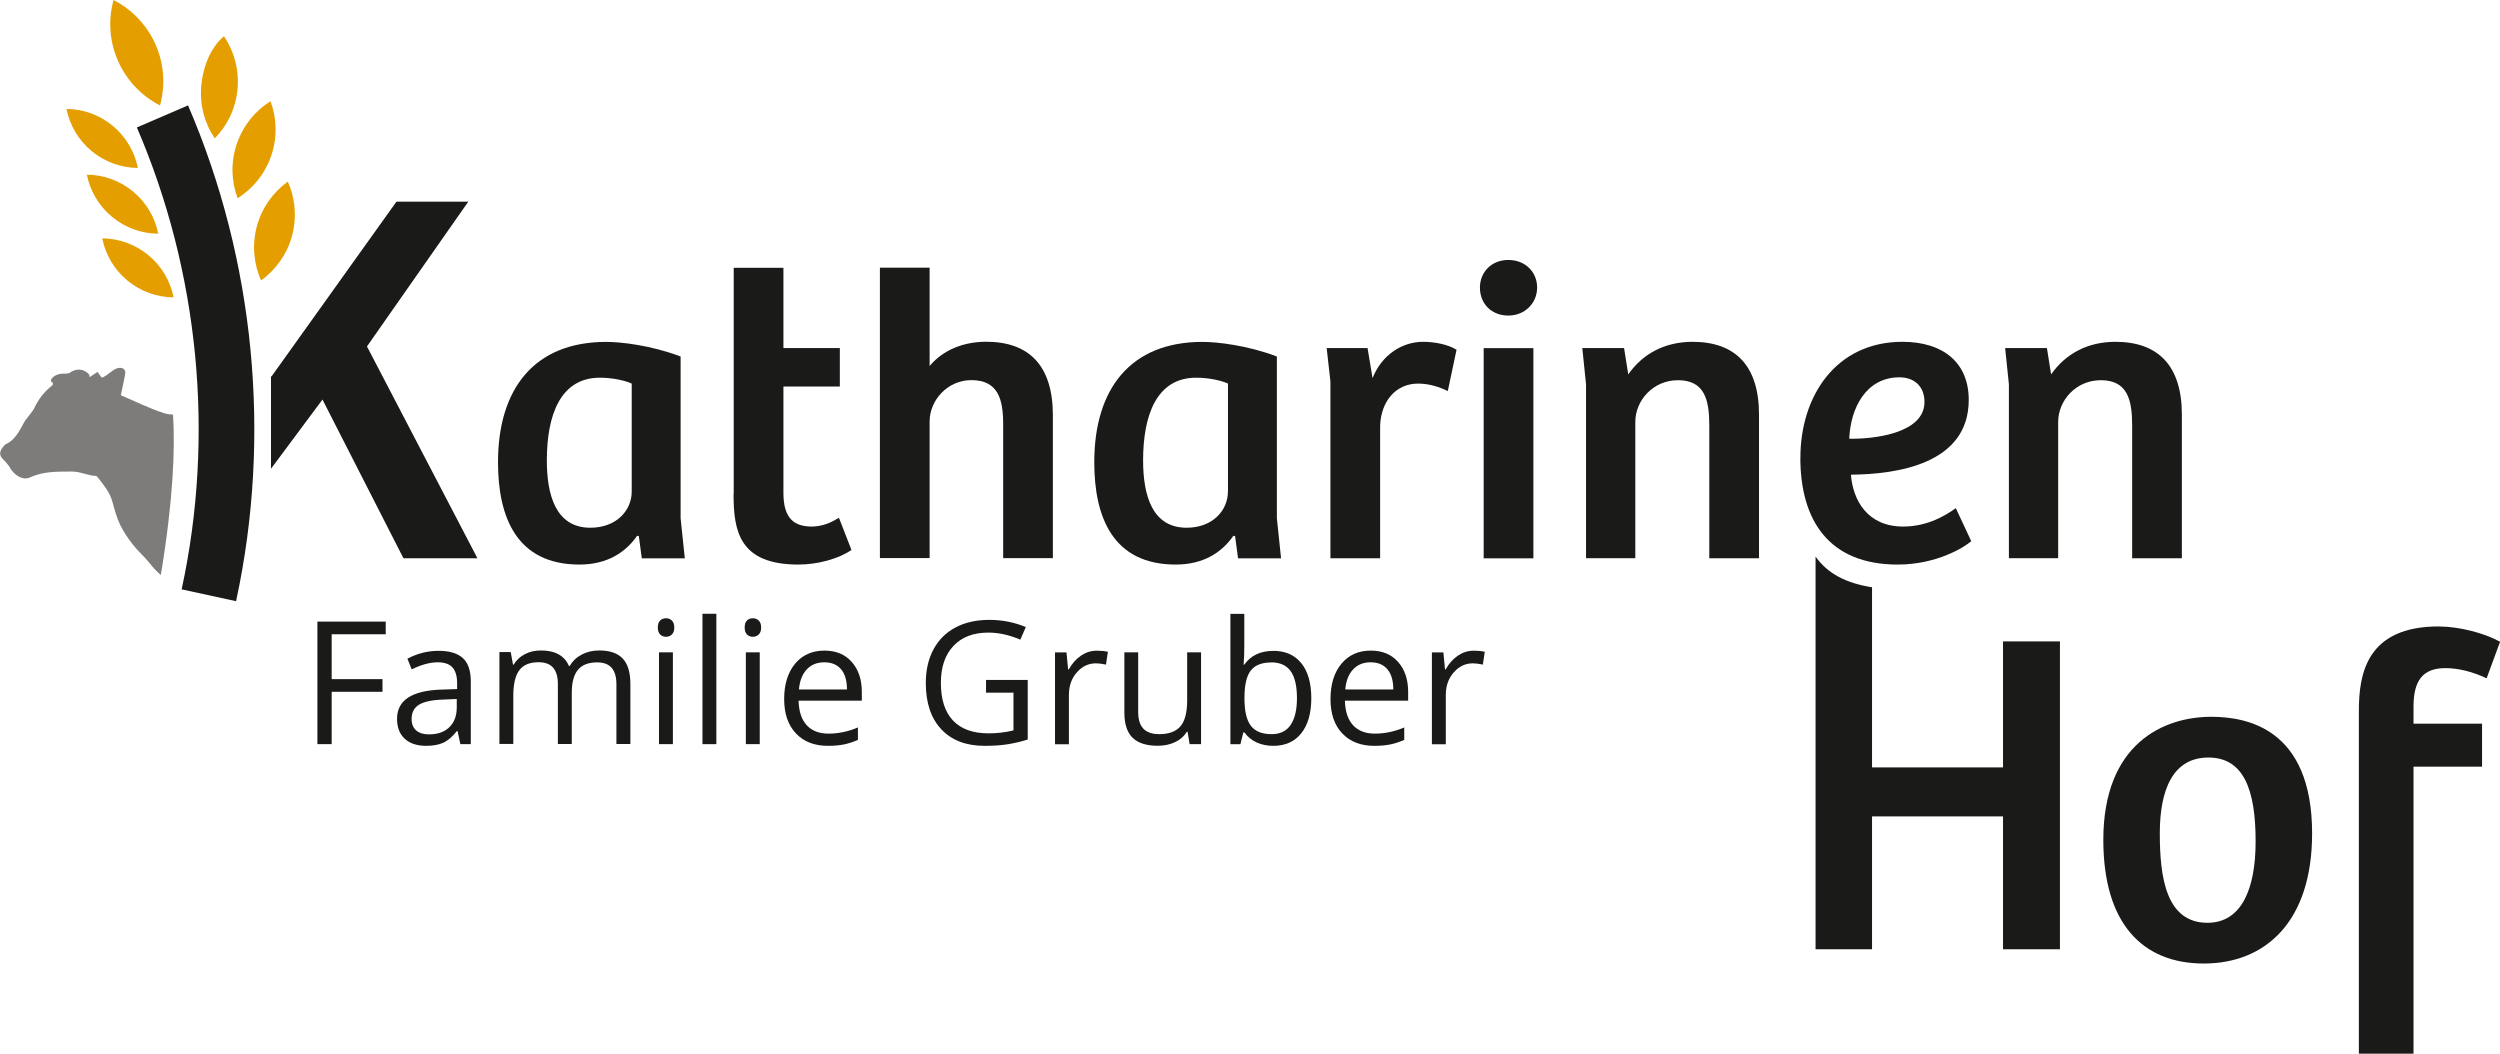 <?xml version="1.0" encoding="UTF-8"?>
<svg id="Ebene_2" data-name="Ebene 2" xmlns="http://www.w3.org/2000/svg" viewBox="0 0 339.95 143.29">
  <defs>
    <style>
      .cls-1 {
        fill: #7d7c7b;
      }

      .cls-1, .cls-2, .cls-3 {
        stroke-width: 0px;
      }

      .cls-2 {
        fill: #e59e00;
      }

      .cls-3 {
        fill: #1a1a18;
      }
    </style>
  </defs>
  <g id="Ebene_1-2" data-name="Ebene 1">
    <g>
      <path class="cls-2" d="m32.3,12.11c-.24,2.63-1.38,4.96-3.1,6.71-1.37-2.03-2.07-4.53-1.83-7.16.45-4.98,3.35-6.98,3.1-6.71,1.37,2.03,2.07,4.53,1.83,7.16Z"/>
      <path class="cls-2" d="m15.32,17.1c1.84,1.52,2.99,3.56,3.43,5.74-2.22-.02-4.44-.77-6.28-2.29-1.84-1.52-2.99-3.56-3.43-5.74,2.22.02,4.44.77,6.28,2.29Z"/>
      <path class="cls-2" d="m36.89,21.15c-.85,2.5-2.5,4.5-4.58,5.81-.86-2.3-.96-4.89-.11-7.39.85-2.5,2.5-4.5,4.58-5.81.86,2.3.96,4.89.11,7.39Z"/>
      <path class="cls-2" d="m18.09,26.04c1.84,1.52,2.99,3.56,3.43,5.74-2.22-.02-4.44-.77-6.28-2.29-1.84-1.52-2.99-3.56-3.43-5.74,2.22.02,4.44.77,6.28,2.29Z"/>
      <path class="cls-2" d="m39.71,32.06c-.69,2.55-2.22,4.64-4.21,6.08-.99-2.24-1.26-4.82-.57-7.37s2.22-4.64,4.21-6.08c.99,2.24,1.26,4.82.57,7.37Z"/>
      <path class="cls-2" d="m20.18,34.7c1.84,1.52,2.99,3.56,3.43,5.74-2.22-.02-4.44-.77-6.28-2.29-1.84-1.52-2.99-3.56-3.43-5.74,2.22.02,4.44.77,6.28,2.29Z"/>
      <path class="cls-2" d="m21.15,6.05c1.2,2.72,1.34,5.63.61,8.29-2.45-1.26-4.51-3.33-5.71-6.05-1.2-2.72-1.34-5.63-.61-8.29,2.45,1.26,4.51,3.33,5.71,6.05Z"/>
    </g>
    <g>
      <g>
        <path class="cls-3" d="m32.1,81.75l-7.4-1.61c4.53-20.88,2.37-43.19-6.09-62.81l6.96-3c9.07,21.06,11.39,45,6.53,67.42Z"/>
        <g>
          <path class="cls-3" d="m36.85,51.19h.07l16.99-23.77h9.77l-13.78,19.69,15.02,28.8h-10.06l-11.01-21.58-7,9.41v-12.54Z"/>
          <path class="cls-3" d="m67.72,62.85c0-10,4.94-16.36,14.72-16.36,1.93,0,6.08.45,10.11,1.99v21.99l.57,5.45h-5.85l-.4-3.01-.23-.06c-1.53,2.22-4.03,3.92-7.84,3.92-8.58,0-11.08-6.48-11.08-13.92Zm18.18,4.03v-14.72c-.85-.4-2.56-.8-4.32-.8-5.4,0-7.22,5.11-7.22,11.25,0,4.66,1.19,9.15,5.91,9.15,3.64,0,5.63-2.44,5.63-4.89Z"/>
          <path class="cls-3" d="m99.77,67.16v-30.74h6.76v10.91h7.67v5.23h-7.67v14.49c0,3.52,1.53,4.55,3.86,4.55,1.53,0,2.78-.63,3.69-1.19l1.7,4.37c-1.7,1.19-4.55,1.99-7.22,1.99-8.07,0-8.81-4.6-8.81-9.6Z"/>
          <path class="cls-3" d="m126.41,36.42v13.35c1.88-2.27,4.77-3.3,7.67-3.3,5.91,0,9.09,3.3,9.09,10v19.43h-6.76v-18.24c0-3.35-.68-5.97-4.32-5.97-3.24,0-5.68,2.73-5.68,5.62v18.58h-6.76v-39.49h6.76Z"/>
          <path class="cls-3" d="m148.8,62.85c0-10,4.94-16.36,14.72-16.36,1.93,0,6.08.45,10.11,1.99v21.99l.57,5.45h-5.85l-.4-3.01-.23-.06c-1.53,2.22-4.03,3.92-7.84,3.92-8.58,0-11.08-6.48-11.08-13.92Zm18.18,4.03v-14.72c-.85-.4-2.56-.8-4.32-.8-5.4,0-7.22,5.11-7.22,11.25,0,4.66,1.19,9.15,5.91,9.15,3.64,0,5.62-2.44,5.62-4.89Z"/>
          <path class="cls-3" d="m180.39,47.33h5.57l.68,4.09c1.25-3.18,4.03-4.94,6.87-4.94,1.7,0,3.47.4,4.55,1.08l-1.19,5.62c-1.14-.57-2.56-1.02-4.03-1.02-3.07,0-5.06,2.44-5.17,5.74v18.01h-6.76v-24.03l-.51-4.55Z"/>
          <path class="cls-3" d="m201.24,39.1c0-2.05,1.53-3.75,3.86-3.75s3.92,1.65,3.92,3.75-1.65,3.81-3.92,3.81-3.86-1.59-3.86-3.81Zm7.27,8.24v28.58h-6.76v-28.58h6.76Z"/>
          <path class="cls-3" d="m215.16,47.33h5.68l.57,3.58c1.99-2.84,5-4.43,8.75-4.43,5.74,0,9.03,3.18,9.03,9.89v19.54h-6.76v-18.07c0-3.47-.63-6.14-4.26-6.14-3.41,0-5.8,2.78-5.8,5.68v18.52h-6.7v-23.64l-.51-4.94Z"/>
          <path class="cls-3" d="m272.66,47.33h5.68l.57,3.58c1.99-2.84,5-4.43,8.75-4.43,5.74,0,9.03,3.18,9.03,9.89v19.54h-6.76v-18.07c0-3.47-.63-6.14-4.26-6.14-3.41,0-5.8,2.78-5.8,5.68v18.52h-6.7v-23.64l-.51-4.94Z"/>
          <path class="cls-3" d="m244.82,62.22c0-8.35,4.83-15.74,13.86-15.74,5.57,0,9.03,2.84,9.03,7.9,0,8.75-9.83,10.11-16.02,10.17.28,3.52,2.27,7.05,7.1,7.05,3.35,0,5.8-1.53,7.16-2.5l2.1,4.49c-.91.8-4.66,3.18-10,3.18-9.37,0-13.24-6.02-13.24-14.55Zm16.87-7.56c0-2.1-1.36-3.35-3.41-3.35-4.55,0-6.65,4.2-6.82,8.35,3.07.06,10.23-.63,10.23-5Z"/>
        </g>
      </g>
      <path class="cls-3" d="m272.37,87.23v17.12h-17.81v-24.49c-3.49-.56-6.01-1.82-7.68-4.18v53.4h7.68v-18.07h17.81v18.07h7.74v-41.86h-7.74Z"/>
      <g>
        <path class="cls-3" d="m286.01,114.21c0-13.09,8.18-16.74,14.67-16.74,4.66,0,13.72,1.45,13.72,15.86,0,12.09-6.42,17.69-14.73,17.69s-13.66-5.41-13.66-16.81Zm20.71.19c0-7.05-1.64-11.39-6.42-11.39s-6.61,4.28-6.61,10.32.88,12.15,6.48,12.15c4.6,0,6.55-4.53,6.55-11.08Z"/>
        <path class="cls-3" d="m331.65,85.19c2.71,0,6.17.88,8.31,2.08l-1.83,4.97c-1.83-.88-3.84-1.39-5.6-1.39-3.08,0-4.34,1.7-4.34,5.22v2.33h9.32v5.85h-9.32v39.03h-7.43v-46.64c0-5.04,1.07-11.46,10.89-11.46Z"/>
      </g>
    </g>
    <g>
      <path class="cls-3" d="m45.1,101.19h-1.94v-16.66h9.29v1.72h-7.35v6.1h6.91v1.72h-6.91v7.12Z"/>
      <path class="cls-3" d="m62.6,101.19l-.38-1.78h-.09c-.62.78-1.24,1.31-1.86,1.59-.62.28-1.39.42-2.32.42-1.24,0-2.21-.32-2.91-.96s-1.05-1.55-1.05-2.72c0-2.52,2.02-3.84,6.05-3.97l2.12-.07v-.77c0-.98-.21-1.7-.63-2.17-.42-.47-1.1-.7-2.02-.7-1.04,0-2.22.32-3.53.96l-.58-1.45c.62-.33,1.29-.6,2.02-.79s1.47-.28,2.21-.28c1.49,0,2.59.33,3.31.99s1.08,1.72,1.08,3.18v8.52h-1.4Zm-4.27-1.33c1.18,0,2.1-.32,2.77-.97.67-.65,1.01-1.55,1.01-2.71v-1.13l-1.89.08c-1.5.05-2.59.29-3.25.7s-1,1.06-1,1.93c0,.68.21,1.2.62,1.56s.99.54,1.74.54Z"/>
      <path class="cls-3" d="m83.82,101.19v-8.13c0-1-.21-1.74-.64-2.24s-1.09-.75-1.98-.75c-1.18,0-2.05.34-2.61,1.01-.56.68-.84,1.72-.84,3.12v6.97h-1.89v-8.13c0-1-.21-1.74-.64-2.24-.43-.5-1.09-.75-1.99-.75-1.19,0-2.05.35-2.6,1.07s-.83,1.87-.83,3.49v6.55h-1.89v-12.49h1.54l.31,1.71h.09c.36-.61.86-1.08,1.51-1.42s1.38-.51,2.18-.51c1.95,0,3.23.71,3.83,2.12h.09c.37-.65.91-1.17,1.62-1.55s1.51-.57,2.42-.57c1.41,0,2.47.36,3.17,1.09s1.05,1.89,1.05,3.48v8.15h-1.89Z"/>
      <path class="cls-3" d="m89.45,85.32c0-.43.11-.75.32-.95s.48-.3.8-.3.57.1.79.31.33.52.33.95-.11.74-.33.95-.48.31-.79.31c-.32,0-.59-.1-.8-.31s-.32-.53-.32-.95Zm2.05,15.87h-1.89v-12.49h1.89v12.49Z"/>
      <path class="cls-3" d="m97.41,101.19h-1.89v-17.73h1.89v17.73Z"/>
      <path class="cls-3" d="m101.26,85.32c0-.43.11-.75.32-.95s.48-.3.8-.3.57.1.79.31.33.52.33.95-.11.74-.33.95-.48.31-.79.31c-.32,0-.59-.1-.8-.31s-.32-.53-.32-.95Zm2.05,15.87h-1.89v-12.49h1.89v12.49Z"/>
      <path class="cls-3" d="m112.6,101.42c-1.85,0-3.3-.56-4.37-1.69s-1.6-2.69-1.6-4.68.5-3.61,1.49-4.8c.99-1.19,2.32-1.78,3.99-1.78,1.57,0,2.8.51,3.71,1.54.91,1.03,1.37,2.39,1.37,4.07v1.2h-8.6c.04,1.47.41,2.58,1.11,3.34s1.69,1.14,2.97,1.14c1.34,0,2.67-.28,3.99-.84v1.69c-.67.29-1.3.5-1.9.62s-1.32.19-2.16.19Zm-.51-11.36c-1,0-1.8.33-2.4.98-.6.65-.95,1.56-1.05,2.71h6.53c0-1.19-.27-2.11-.8-2.74s-1.29-.95-2.28-.95Z"/>
      <path class="cls-3" d="m134.09,92.46h5.66v8.1c-.88.28-1.78.49-2.69.64s-1.97.22-3.17.22c-2.52,0-4.49-.75-5.89-2.25-1.41-1.5-2.11-3.6-2.11-6.31,0-1.73.35-3.25,1.04-4.55.7-1.3,1.7-2.3,3-2.99s2.84-1.03,4.59-1.03,3.43.33,4.97.98l-.75,1.71c-1.5-.64-2.95-.96-4.34-.96-2.03,0-3.61.6-4.75,1.81-1.14,1.21-1.71,2.88-1.71,5.03,0,2.25.55,3.95,1.65,5.12,1.1,1.16,2.71,1.74,4.84,1.74,1.15,0,2.28-.13,3.38-.4v-5.13h-3.73v-1.73Z"/>
      <path class="cls-3" d="m149.16,88.48c.55,0,1.05.05,1.49.14l-.26,1.75c-.52-.11-.97-.17-1.37-.17-1.01,0-1.87.41-2.59,1.23-.72.82-1.08,1.84-1.08,3.07v6.7h-1.89v-12.49h1.56l.22,2.31h.09c.46-.81,1.02-1.44,1.68-1.88s1.37-.66,2.15-.66Z"/>
      <path class="cls-3" d="m154.77,88.7v8.1c0,1.02.23,1.78.7,2.28s1.19.75,2.18.75c1.31,0,2.26-.36,2.87-1.07.6-.71.91-1.88.91-3.5v-6.56h1.89v12.49h-1.56l-.27-1.68h-.1c-.39.62-.92,1.09-1.61,1.41s-1.47.49-2.35.49c-1.52,0-2.66-.36-3.41-1.08s-1.13-1.88-1.13-3.46v-8.17h1.91Z"/>
      <path class="cls-3" d="m173.13,88.5c1.64,0,2.92.56,3.82,1.68.91,1.12,1.36,2.71,1.36,4.76s-.46,3.64-1.37,4.78-2.19,1.7-3.81,1.7c-.81,0-1.56-.15-2.23-.45-.67-.3-1.24-.76-1.69-1.38h-.14l-.4,1.61h-1.36v-17.73h1.89v4.31c0,.96-.03,1.83-.09,2.6h.09c.88-1.25,2.19-1.87,3.92-1.87Zm-.27,1.58c-1.29,0-2.22.37-2.79,1.11s-.85,1.99-.85,3.74.29,3.01.88,3.77,1.52,1.13,2.81,1.13c1.16,0,2.03-.42,2.6-1.27.57-.85.85-2.06.85-3.65s-.28-2.84-.85-3.64c-.57-.8-1.45-1.2-2.64-1.2Z"/>
      <path class="cls-3" d="m186.89,101.42c-1.85,0-3.3-.56-4.37-1.69-1.07-1.12-1.6-2.69-1.6-4.68s.5-3.61,1.49-4.8c.99-1.19,2.32-1.78,3.99-1.78,1.57,0,2.8.51,3.71,1.54.91,1.03,1.37,2.39,1.37,4.07v1.2h-8.6c.04,1.47.41,2.58,1.11,3.34.7.76,1.69,1.14,2.97,1.14,1.34,0,2.67-.28,3.99-.84v1.69c-.67.29-1.3.5-1.9.62s-1.32.19-2.16.19Zm-.51-11.36c-1,0-1.8.33-2.4.98-.6.65-.95,1.56-1.05,2.71h6.53c0-1.19-.27-2.11-.8-2.74-.53-.63-1.29-.95-2.28-.95Z"/>
      <path class="cls-3" d="m200.41,88.48c.55,0,1.05.05,1.49.14l-.26,1.75c-.52-.11-.97-.17-1.37-.17-1.01,0-1.87.41-2.59,1.23s-1.08,1.84-1.08,3.07v6.7h-1.89v-12.49h1.56l.22,2.31h.09c.46-.81,1.02-1.44,1.68-1.88s1.37-.66,2.15-.66Z"/>
    </g>
    <path class="cls-1" d="m1.41,63.71c.62.96,1.7,1.65,2.66,1.21,1.85-.85,3.71-.78,5.66-.8,1.21-.01,2.18.56,3.31.6.09,0,.19.11.26.2.8,1.03,1.64,2.03,1.99,3.33.29,1.05.57,2.12,1.04,3.1.46.97,1.09,1.87,1.75,2.72.72.92,1.62,1.68,2.34,2.6.44.56.92,1.08,1.45,1.51,1.69-10.2,1.95-17.15,1.66-21.8-.44-.02-.86-.08-1.26-.21-2-.65-3.91-1.61-5.84-2.43.17-.77.46-2.14.59-2.85.12-.67-.35-1-1.03-.83-.75.19-1.42,1.1-2.16,1.29-.2-.27-.37-.51-.57-.78-.38.25-.71.47-1.07.71-.05-.19-.04-.32-.11-.4-1.16-1.23-2.59-.27-2.62-.15-.23.03-.45.09-.68.08-1.47-.08-2.31,1.04-1.59,1.22-.03.25-.02.33-.05.35-1.06.81-1.86,1.81-2.44,3.03-.35.74-1.03,1.32-1.44,2.05-.64,1.15-1.19,2.35-2.48,2.95-.14.07-.25.22-.36.35-.46.56-.6,1.11,0,1.7.38.37.72.78,1.01,1.23Z"/>
  </g>
</svg>